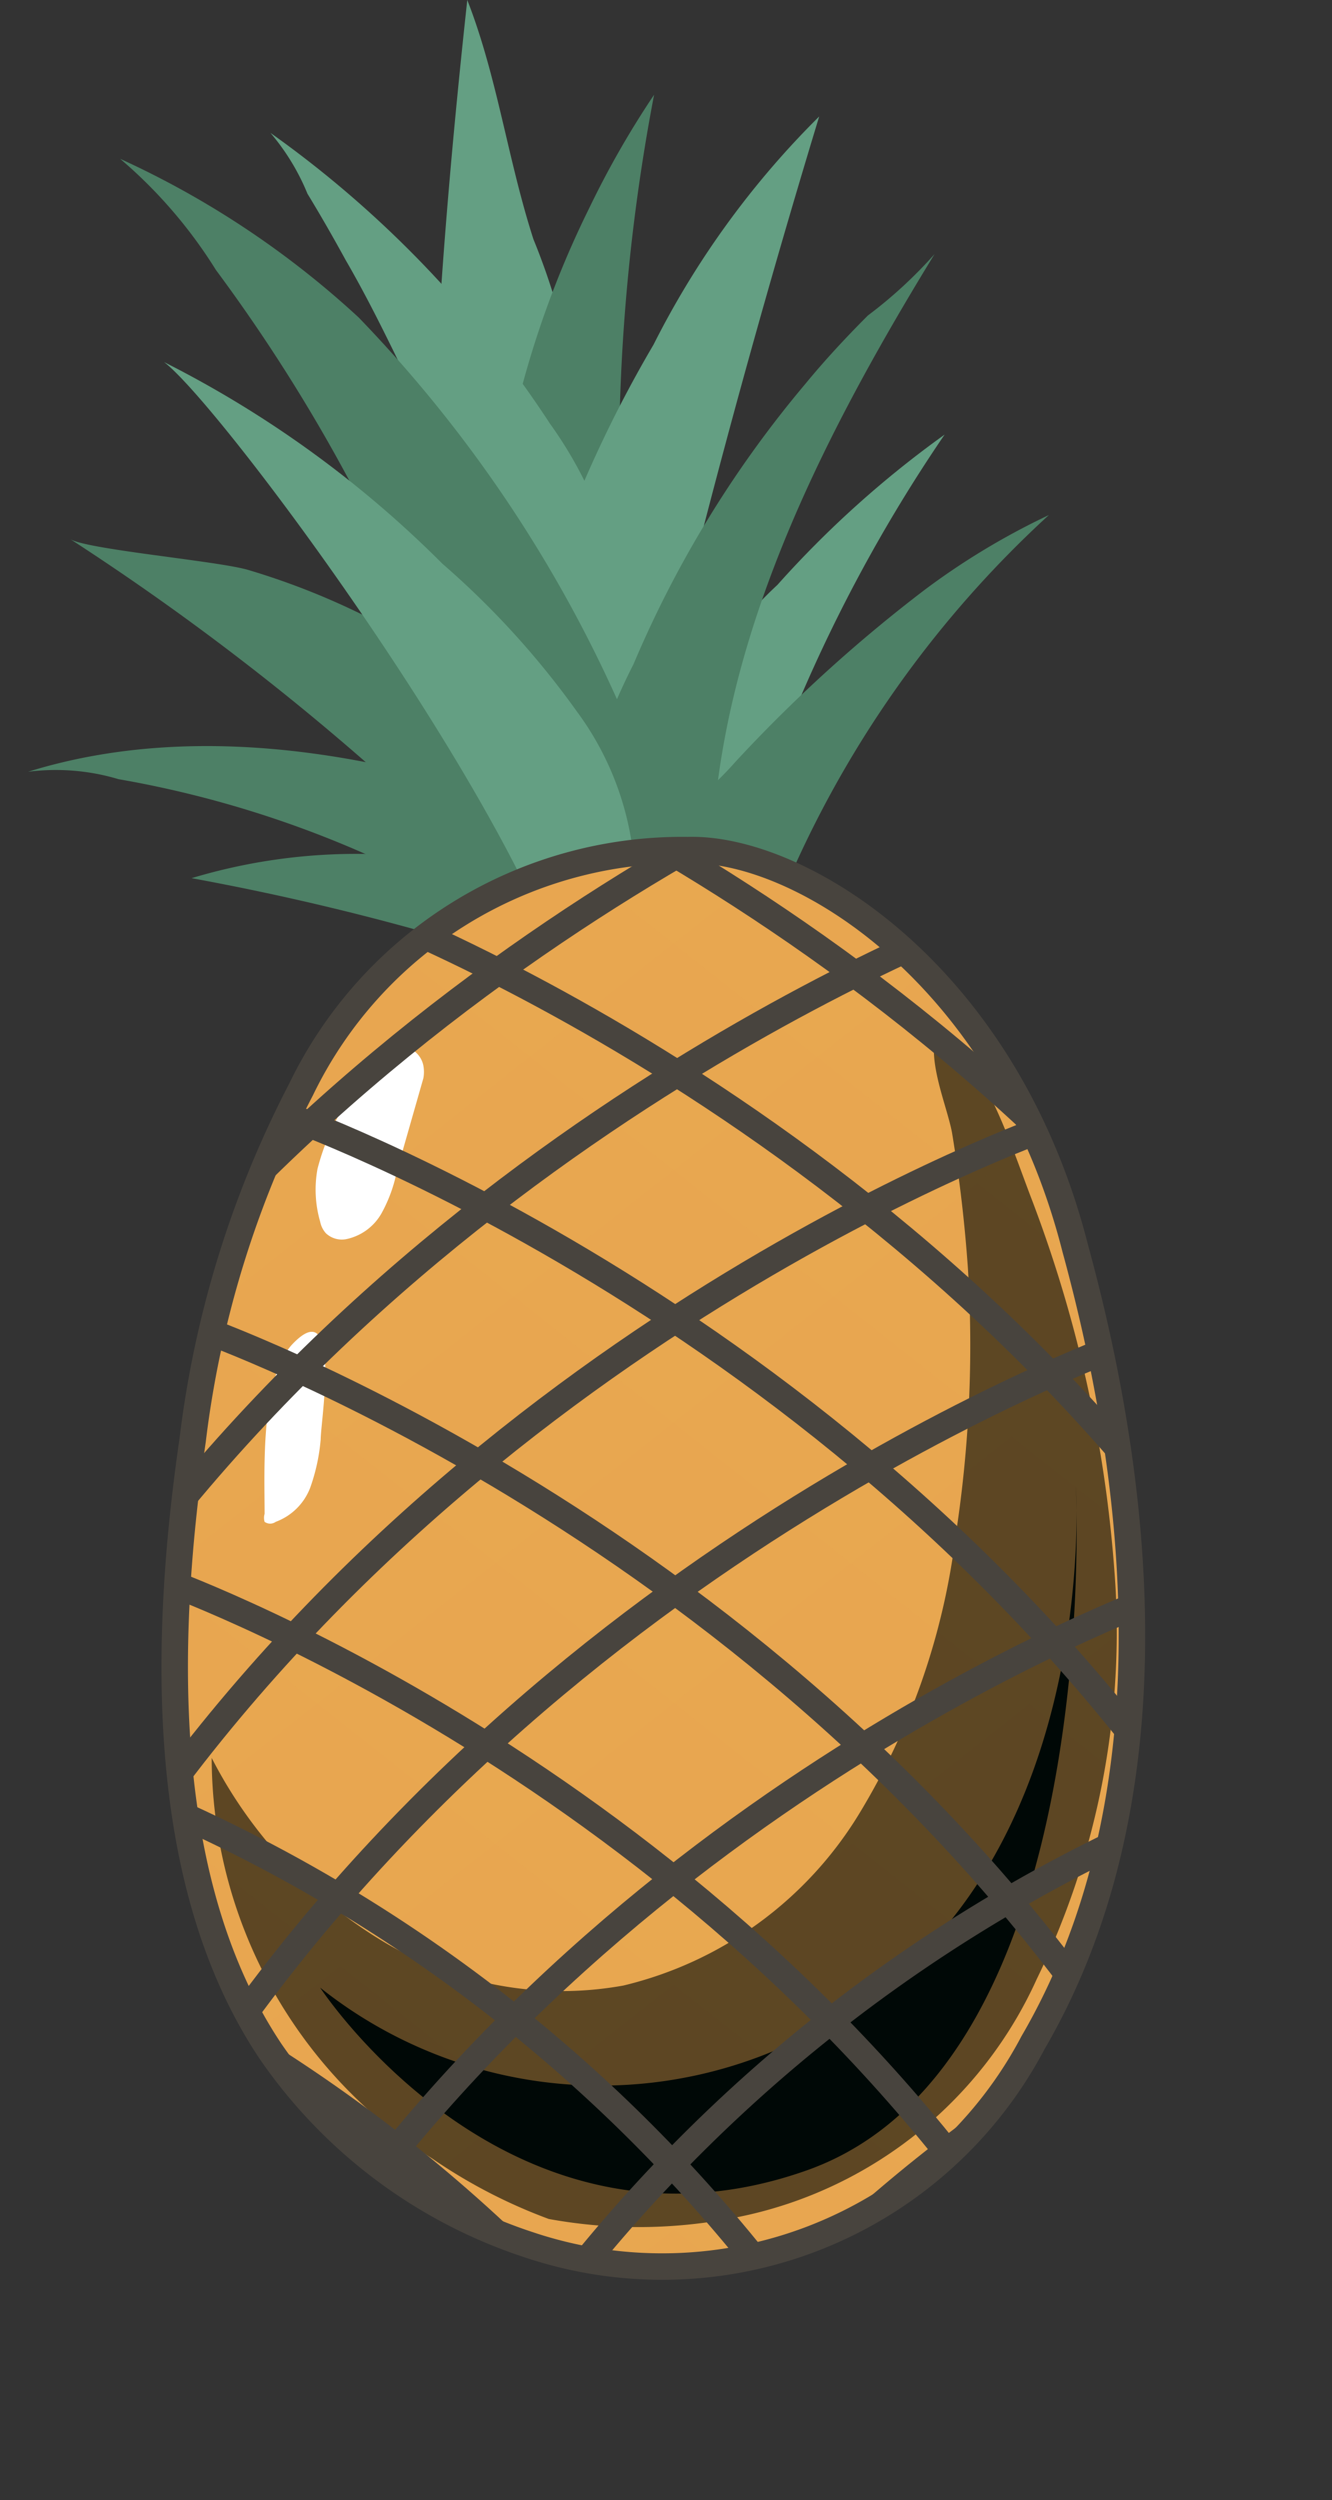<svg xmlns="http://www.w3.org/2000/svg" xmlns:xlink="http://www.w3.org/1999/xlink" viewBox="0 0 25.17 47.23"><rect x="0" y="0" width="25.17" height="47.23" fill="#333333" stroke="none"/><defs><style>.cls-1{fill:#eab94c;opacity:0.08;}.cls-2{fill:none;stroke:#48443e;stroke-miterlimit:10;stroke-width:0.5px;}.cls-3{isolation:isolate;}.cls-4{fill:#4d8066;}.cls-5{fill:#649f83;}.cls-6{fill:#e8a550;}.cls-7{clip-path:url(#clip-path);}.cls-8,.cls-9{fill:#000806;}.cls-8{opacity:0.6;}.cls-10,.cls-8,.cls-9{mix-blend-mode:soft-light;}.cls-10{fill:#fff;}.cls-11{clip-path:url(#clip-path-2);}</style><clipPath id="clip-path"><path id="SVGID" class="cls-1" d="M5.69,20.58a19.39,19.39,0,0,0-2.05,6.63C3.08,31.05,3,35.59,5.11,38.75A9.52,9.52,0,0,0,10,42.41a7.92,7.92,0,0,0,9.52-3.82c2.57-4.41,2.14-10.1.8-15C19,18.39,15.11,16,13,16.06A8,8,0,0,0,5.69,20.58Z"/></clipPath><clipPath id="clip-path-2"><path id="SVGID-2" data-name="SVGID" class="cls-2" d="M5.69,20.58a19.39,19.39,0,0,0-2.05,6.63C3.08,31.05,3,35.59,5.11,38.75A9.52,9.52,0,0,0,10,42.41a7.92,7.92,0,0,0,9.52-3.82c2.57-4.41,2.14-10.1.8-15C19,18.39,15.11,16,13,16.06A8,8,0,0,0,5.69,20.58Z"/></clipPath></defs><title>Asset 5</title><g class="cls-3"><g id="Layer_2" data-name="Layer 2"><g id="Layer_1-2" data-name="Layer 1"><path class="cls-4" d="M3.62,16.59a49,49,0,0,1,5,1.19.9.9,0,0,0,.51,0c.54-.15.47-1,.13-1.3s-1-.25-1.4-.29A10.8,10.8,0,0,0,3.62,16.59Z"/><path class="cls-5" d="M8.83,0c.57,1.46.76,3,1.25,4.52A12.64,12.64,0,0,1,10.81,7a1.44,1.44,0,0,1-.53,1.47c-.72.4-1.38-.3-1.74-.85a2.74,2.74,0,0,1-.23-1.79C8.44,3.86,8.62,1.93,8.83,0Z"/><path class="cls-4" d="M1.32,10.18a48.62,48.62,0,0,1,6,4.58c.58.55,1.3,1.18,2.08,1A1.38,1.38,0,0,0,10,13.63a6.91,6.91,0,0,0-2-1.38A13.76,13.76,0,0,0,4.7,10.77C4.15,10.6,1.61,10.38,1.32,10.18Z"/><path class="cls-5" d="M17.85,8.21a29.19,29.19,0,0,0-2.94,5.48c-.35.84-.76,1.8-1.63,2.06a.34.34,0,0,1-.2,0,.35.35,0,0,1-.17-.15,1.87,1.87,0,0,1-.22-1.39,7.27,7.27,0,0,1,2-3.16A19.31,19.31,0,0,1,17.85,8.21Z"/><path class="cls-4" d="M12.36,1.79a37.13,37.13,0,0,0-.66,6.56,3.32,3.32,0,0,1-.45,2.27.87.87,0,0,1-.57.34c-1.28.16-1.17-2.18-1-2.91a18.28,18.28,0,0,1,1.46-4.13A17.32,17.32,0,0,1,12.36,1.79Z"/><path class="cls-5" d="M5.11,2.51A20.43,20.43,0,0,1,10.39,8a7.83,7.83,0,0,1,1,1.89A1.51,1.51,0,0,1,11,11.6a1.26,1.26,0,0,1-1.48-.26c-1-.95-1.18-2.73-1.74-4C7.39,6.54,7,5.72,6.53,4.91c-.23-.42-.47-.84-.72-1.25A4.26,4.26,0,0,0,5.11,2.51Z"/><path class="cls-5" d="M12.35,6.51A16.54,16.54,0,0,1,15.48,2.2c-.83,2.73-1.6,5.47-2.31,8.24a17.13,17.13,0,0,0-.61,3.33,2.28,2.28,0,0,1-.2,1,.68.68,0,0,1-.9.31,1,1,0,0,1-.26-.29,10.32,10.32,0,0,1-1-1.41c-.46-.91.1-2.36.42-3.25A23.35,23.35,0,0,1,12.35,6.51Z"/><path class="cls-4" d="M6.78,6A17.09,17.09,0,0,0,2.27,3,9,9,0,0,1,4.08,5.1,32,32,0,0,1,7,9.85c.81,1.75,1.39,3.67,2.7,5.1a.65.65,0,0,0,.48.26c.21,0,.34-.24.43-.43.43-.86,1.44-.53,1.08-1.5A25.31,25.31,0,0,0,6.78,6Z"/><path class="cls-4" d="M19.82,9.73a20.35,20.35,0,0,0-5,7.08.83.83,0,0,1-.18.3.62.62,0,0,1-.25.14,1.82,1.82,0,0,1-1.29-.18c-.58-.28-1-.9-.55-1.5a2.61,2.61,0,0,1,.56-.43,6.05,6.05,0,0,0,.78-.74,27.89,27.89,0,0,1,3.6-3.27A13.63,13.63,0,0,1,19.82,9.73Z"/><path class="cls-4" d="M.53,14.58a4.13,4.13,0,0,1,1.71.14,20,20,0,0,1,8.06,3.33.82.82,0,0,0,.4-.72,2.58,2.58,0,0,0-1.62-2.4C7.74,14.56,4.1,13.47.53,14.58Z"/><path class="cls-4" d="M17.66,4.8C15.38,8.52,13.31,12.63,13.45,17a.48.48,0,0,1-.09.35c-.12.11-.31.05-.46,0-.83-.33-2.06-.9-1.93-2a11.48,11.48,0,0,1,1-2.8,20.75,20.75,0,0,1,3.25-5.3c.37-.45.77-.88,1.18-1.29A8.53,8.53,0,0,0,17.66,4.8Z"/><path class="cls-5" d="M10.9,13.44a16,16,0,0,0-2.54-2.79A20.43,20.43,0,0,0,3.1,6.84c1.11.84,7.15,9,7.82,12.54-.07-.35.5-1.25.66-1.58A3.59,3.59,0,0,0,12,16.6,5.61,5.61,0,0,0,10.9,13.44Z"/><path class="cls-6" d="M5.69,20.58a19.39,19.39,0,0,0-2.05,6.63C3.08,31.05,3,35.59,5.11,38.75A9.52,9.52,0,0,0,10,42.41a7.92,7.92,0,0,0,9.52-3.82c2.57-4.41,2.14-10.1.8-15C19,18.39,15.11,16,13,16.06A8,8,0,0,0,5.69,20.58Z"/><path id="SVGID-3" data-name="SVGID" class="cls-1" d="M5.69,20.58a19.39,19.39,0,0,0-2.05,6.63C3.08,31.05,3,35.59,5.11,38.75A9.52,9.52,0,0,0,10,42.41a7.92,7.92,0,0,0,9.52-3.82c2.57-4.41,2.14-10.1.8-15C19,18.39,15.11,16,13,16.06A8,8,0,0,0,5.69,20.58Z"/><g class="cls-7"><path class="cls-1" d="M23.09,33.94A29.49,29.49,0,0,0,9.74,44.48"/><path class="cls-1" d="M25.08,36.56A29.51,29.51,0,0,0,11.73,47.09"/><path class="cls-1" d="M22.15,30.06s-10.24,3.59-16.48,13"/><path class="cls-1" d="M21.43,25.31S10.48,29.15,3.81,39.21"/><path class="cls-1" d="M19.81,21.29S8.86,25.12,2.19,35.18"/><path class="cls-1" d="M19.07,17.11S8.11,21,1.45,31"/><path class="cls-1" d="M18.15,13.55S7.2,17.38.53,27.44"/><path class="cls-1" d="M2.08,33.71A29.43,29.43,0,0,1,15.43,44.24"/><path class="cls-1" d="M.08,36.32A29.54,29.54,0,0,1,13.44,46.86"/><path class="cls-1" d="M3,29.82s10.24,3.59,16.48,13"/><path class="cls-1" d="M3.74,25.08s11,3.83,17.62,13.89"/><path class="cls-1" d="M5.35,21.05S16.3,24.88,23,35"/><path class="cls-1" d="M6.1,16.88s11,3.83,17.62,13.89"/><path class="cls-1" d="M7,13.31s11,3.84,17.62,13.9"/></g><path class="cls-8" d="M18.06,29a13.21,13.21,0,0,1-1.84,5.29,7.17,7.17,0,0,1-4.44,3.22,6.54,6.54,0,0,1-4.57-.85A8.66,8.66,0,0,1,4,33.21a9,9,0,0,0,4.17,7.57,10,10,0,0,0,2.2,1.14,9.44,9.44,0,0,0,3.78-.08,7.91,7.91,0,0,0,5.44-4.45A15,15,0,0,0,21.08,30a24.82,24.82,0,0,0-1.61-7.41c-.38-1-.86-2.52-1.74-3.19-.26.55.16,1.46.26,2,.14.85.24,1.7.3,2.56A23.6,23.6,0,0,1,18.06,29Z"/><path class="cls-9" d="M20.33,28.08s.51,7.44-4.85,10.25a8.51,8.51,0,0,1-9.43-.78S9.61,43,15.25,41,20.33,28.08,20.33,28.08Z"/><path class="cls-10" d="M6.44,21A4.39,4.39,0,0,0,6,22.08a2.18,2.18,0,0,0,.05,1,.46.46,0,0,0,.11.22.44.44,0,0,0,.38.11,1,1,0,0,0,.67-.49,2.73,2.73,0,0,0,.29-.8L8,20.37a.66.66,0,0,0,0-.24.45.45,0,0,0-.48-.36C6.89,19.8,6.67,20.53,6.44,21Z"/><path class="cls-10" d="M5,28.6a.26.26,0,0,0,0,.15.18.18,0,0,0,.21,0,1.11,1.11,0,0,0,.65-.64,3.6,3.6,0,0,0,.2-.92c0-.35.41-2.81-.55-1.78C4.92,26.08,5,27.77,5,28.6Z"/><g class="cls-11"><path class="cls-2" d="M23.09,33.94A29.49,29.49,0,0,0,9.74,44.48"/><path class="cls-2" d="M25.08,36.56A29.51,29.51,0,0,0,11.73,47.09"/><path class="cls-2" d="M22.15,30.06s-10.24,3.59-16.48,13"/><path class="cls-2" d="M21.43,25.31S10.48,29.15,3.81,39.21"/><path class="cls-2" d="M19.81,21.29S8.86,25.12,2.19,35.18"/><path class="cls-2" d="M19.07,17.11S8.11,21,1.45,31"/><path class="cls-2" d="M18.15,13.55S7.2,17.38.53,27.44"/><path class="cls-2" d="M2.08,33.71A29.43,29.43,0,0,1,15.43,44.24"/><path class="cls-2" d="M.08,36.32A29.54,29.54,0,0,1,13.44,46.86"/><path class="cls-2" d="M3,29.82s10.24,3.59,16.48,13"/><path class="cls-2" d="M3.74,25.08s11,3.83,17.62,13.89"/><path class="cls-2" d="M5.35,21.05S16.3,24.88,23,35"/><path class="cls-2" d="M6.1,16.88s11,3.83,17.62,13.89"/><path class="cls-2" d="M7,13.31s11,3.84,17.62,13.9"/></g><path id="SVGID-4" data-name="SVGID" class="cls-2" d="M5.69,20.58a19.39,19.39,0,0,0-2.05,6.63C3.08,31.05,3,35.59,5.11,38.75A9.52,9.52,0,0,0,10,42.41a7.92,7.92,0,0,0,9.52-3.82c2.57-4.41,2.14-10.1.8-15C19,18.39,15.11,16,13,16.06A8,8,0,0,0,5.69,20.58Z"/></g></g></g></svg>